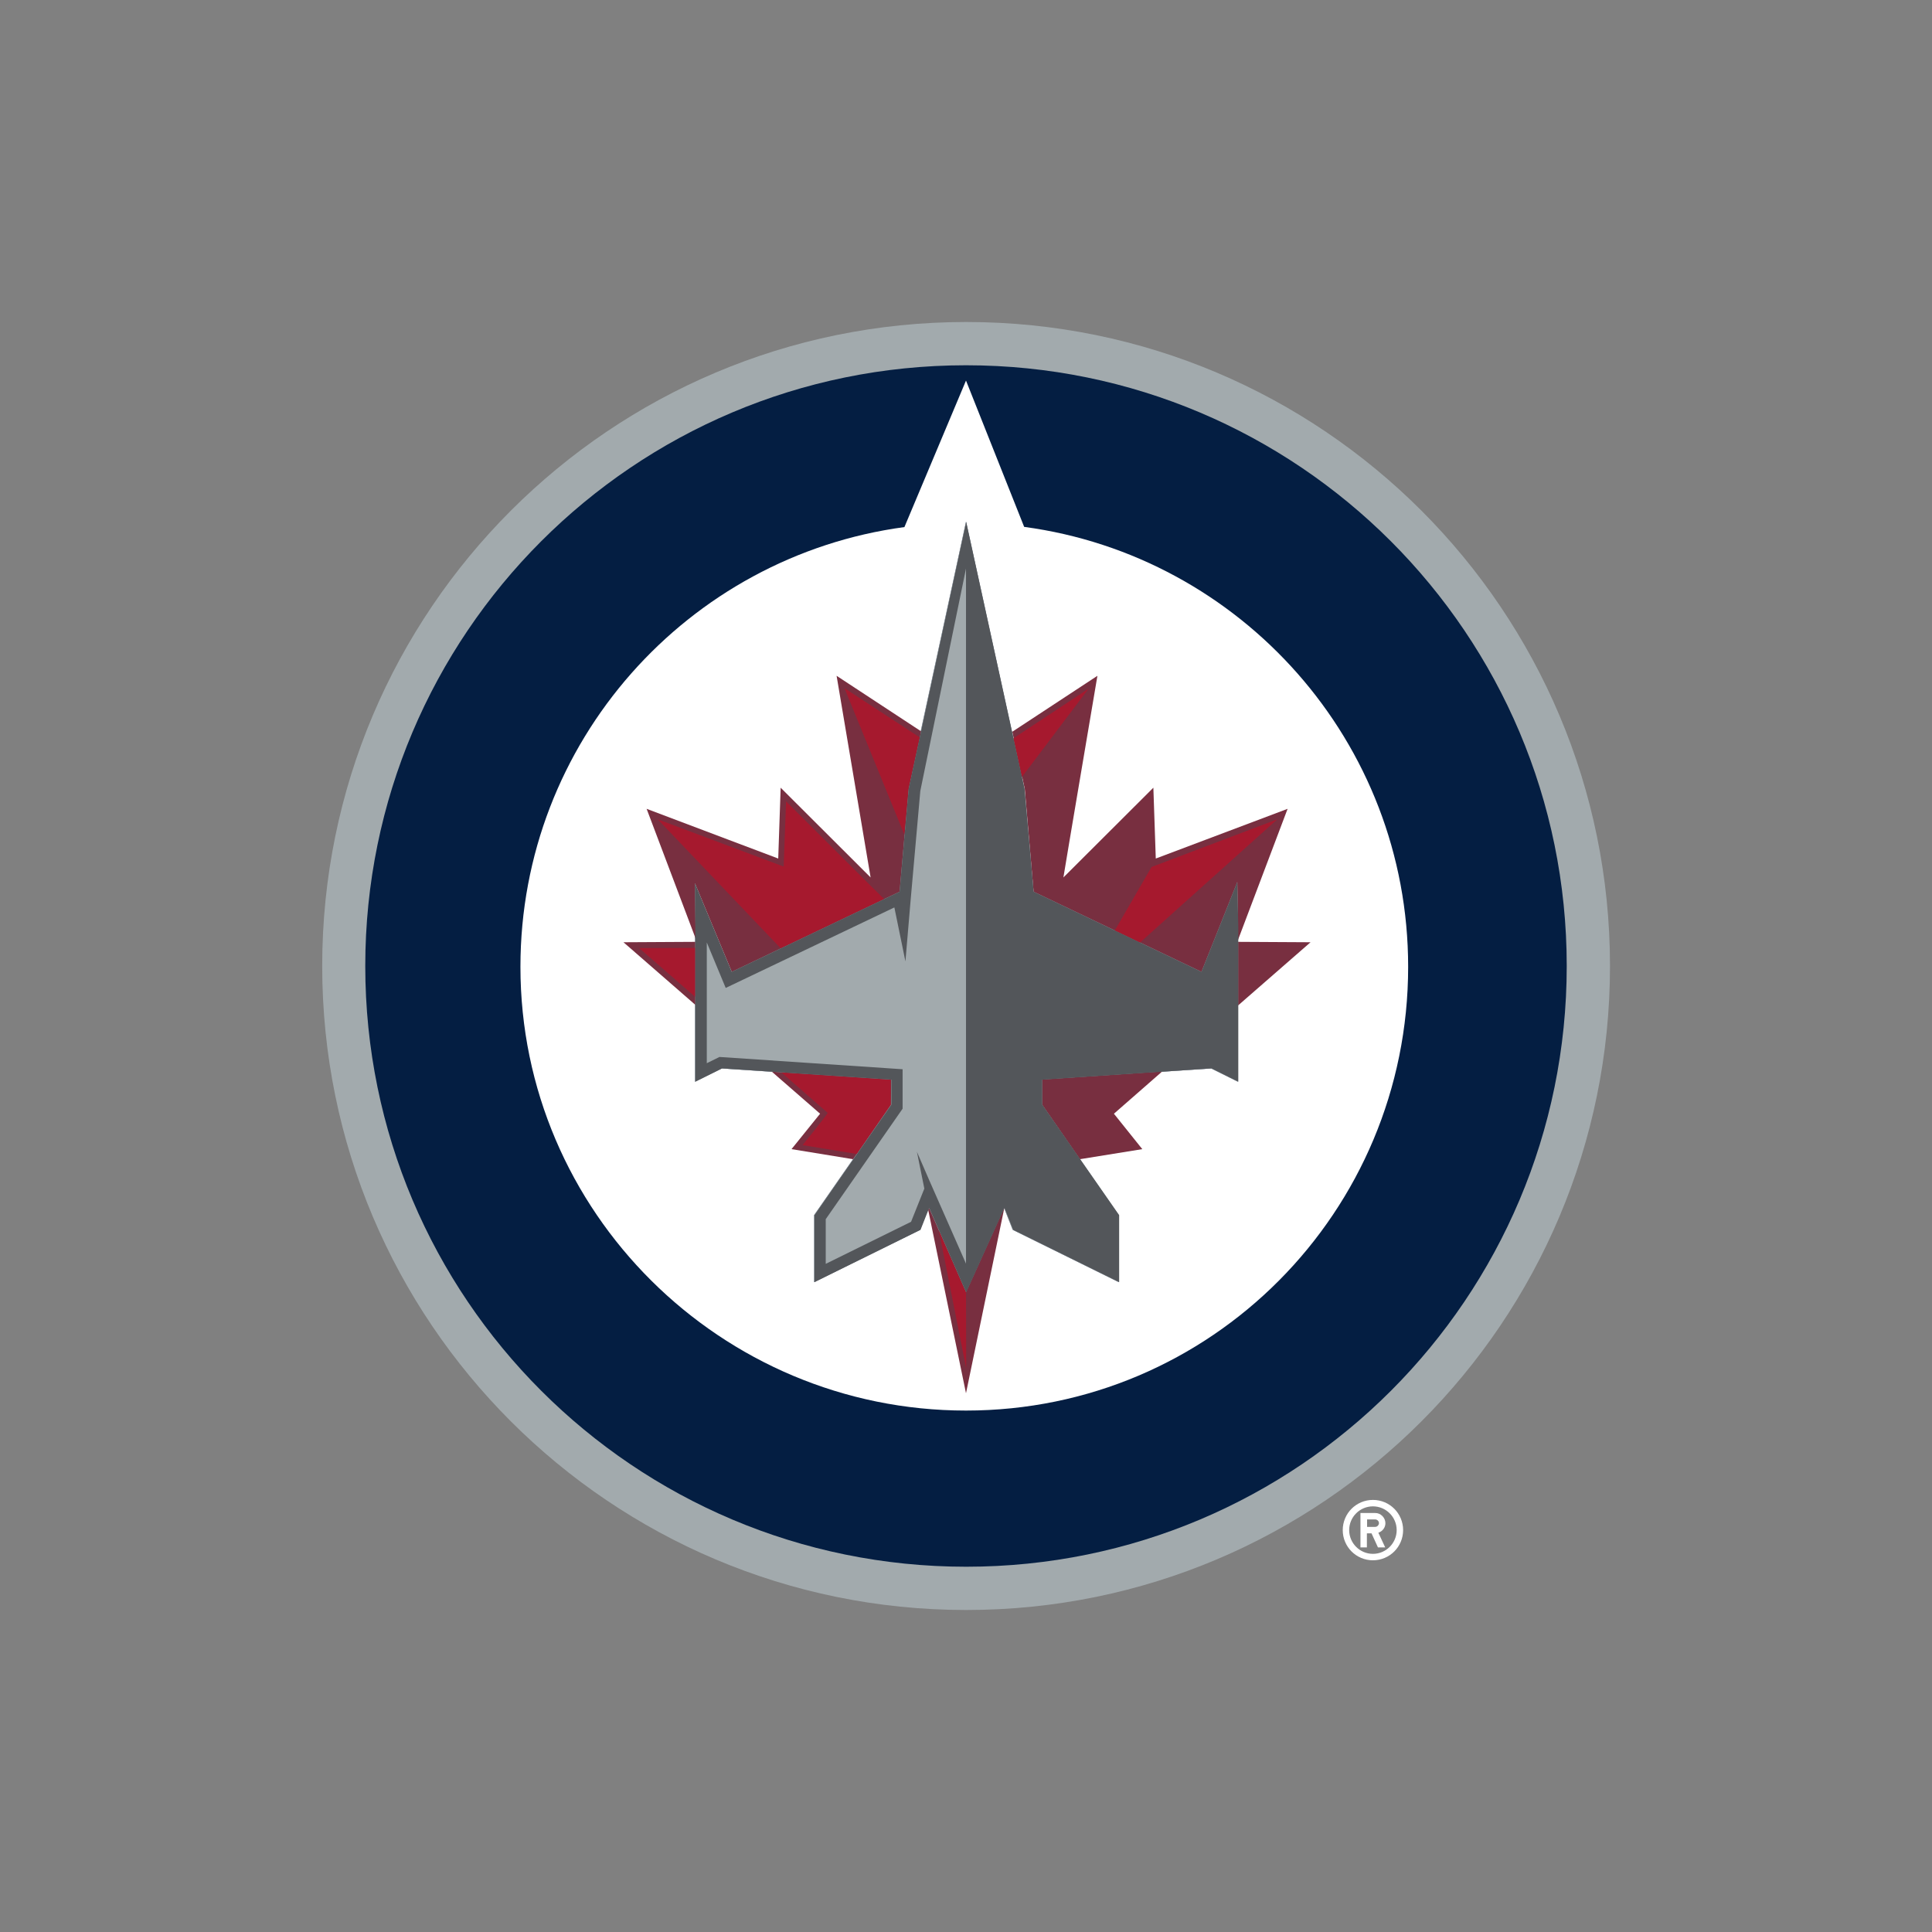 <svg xml:space="preserve" style="enable-background:new 0 0 960 960;" viewBox="0 0 960 960" height="960px" width="960px" y="0px" x="0px" xmlns:xlink="http://www.w3.org/1999/xlink" xmlns="http://www.w3.org/2000/svg" id="Layer_1" version="1.1">
<rect x="0" y="0" width="960" height="960" fill="#808080" stroke="none"/>
<style type="text/css">
	.st0{fill:#FFFFFF;}
	.st1{fill:#A2AAAD;}
	.st2{fill:#041E42;}
	.st3{fill:#782F40;}
	.st4{fill:#A6192E;}
	.st5{fill:#53565A;}
</style>
<path d="M682.2,745.3c-8.3,0-15,6.7-15,15c0,8.3,6.7,15,15,15c8.3,0,15-6.7,15-15C697.2,752,690.5,745.3,682.2,745.3z
	 M682.2,772.1c-6.5,0-11.8-5.3-11.8-11.8c0,0,0,0,0,0c0-6.5,5.3-11.8,11.8-11.8c6.5,0,11.8,5.3,11.8,11.8
	C694,766.8,688.7,772.1,682.2,772.1z M688.4,756.9c0-1.3-0.5-2.6-1.5-3.6c-1-1-2.2-1.5-3.6-1.5H676v17.1h3.2v-7h2.3l3.2,7h3.6
	l-3.4-7.3C687,760.9,688.4,759,688.4,756.9L688.4,756.9L688.4,756.9z M683.3,758.7h-4V755h4c1,0,1.9,0.8,1.9,1.9
	C685.1,757.9,684.3,758.7,683.3,758.7L683.3,758.7z" class="st0"></path>
<path d="M800,480c0,176.7-143.2,320-319.9,320c-176.7,0-320-143.3-320-320c0-176.7,143.3-320,320-320
	C656.8,160,800,303.3,800,480L800,480z" class="st1"></path>
<path d="M480,181.5c-164.9,0-298.5,133.7-298.5,298.5c0,164.9,133.7,298.5,298.6,298.5S778.5,644.9,778.5,480
	C778.5,315.1,644.9,181.5,480,181.5L480,181.5z M615.1,537.5l-13.3-6.6l-84.1,5.6v12.4l38.2,54.9v33.3l-52.7-26l-4.3-10.9l-19,42
	l-18.4-42l-4.3,10.9l-52.7,26v-33.3l38.2-54.9v-12.4l-84.1-5.6l-13.3,6.6v-77l-0.2-21.6l18.3,44l83.4-39.8l4.5-51.1L480,259.2
	l29,132.7l4.5,51.1l83.4,39.8l17.8-44.6l0.3,22.2L615.1,537.5L615.1,537.5z" class="st2"></path>
<path d="M508.9,261.8L480,189.1l-30.6,72.8c-107.7,14.5-190.8,106.8-190.8,218.5c0,121.8,99.6,220.5,221.4,220.5
	c121.8,0,219.7-98.8,219.7-220.5C699.7,368.6,616.6,276.3,508.9,261.8L508.9,261.8z M615.1,537.5l-13.3-6.6l-84.1,5.6v12.4
	l38.2,54.9v33.3l-52.7-26l-4.3-10.9l-19,42l-18.4-42l-4.3,10.9l-52.7,26v-33.3l38.2-54.9v-12.4l-84.1-5.6l-13.3,6.6v-77l-0.2-21.6
	l18.3,44l83.4-39.8l4.5-51.1L480,259.2l29,132.7l4.5,51.1l83.4,39.8l17.8-44.6l0.3,22.2L615.1,537.5L615.1,537.5z" class="st0"></path>
<path d="M345.3,438.9l18.3,44l83.4-39.8l4.5-51.1l6.2-28.6l-42-27.6L432.6,436l-44.7-44.6l-1.2,35.2l-65.4-24.7
	l24.3,64.3v-5.6L345.3,438.9L345.3,438.9z M442.8,536.5l-59.3-4l24,20.9L393.3,571l30.6,5l18.8-27.1L442.8,536.5L442.8,536.5z
	 M480,642l-18.4-41.8l-0.4,0.9l18.8,91.2l19-91.9l-0.1-0.2L480,642L480,642z M517.8,548.9l18.8,27.1l31-5l-14.1-17.6l24-21l-59.7,4
	L517.8,548.9L517.8,548.9z M513.6,443.1l83.4,39.8l17.8-44.6l0.3,22.2v6.7l24.7-65.3l-65.5,24.7l-1.2-35.2L528.4,436
	c1.1-7,16.9-100.2,16.9-100.2l-42.3,27.8l6.2,28.4L513.6,443.1L513.6,443.1z M651.2,468.2l-36-0.2v31.6L651.2,468.2z M309.8,468.2
	l35.7,31.1v-31.3L309.8,468.2z" class="st3"></path>
<path d="M442.7,536.5l-54.4-3.6l23,20.1c-0.4,1-12.5,16-12.5,16l26.9,4.4l16.9-24.4V536.5z M457,366.4L419.7,342
	l0.1,0.4l29.6,72.4l2-22.8L457,366.4z M432.6,440.1c0,0-0.1,0-0.1-0.1l-41.9-41.8l-1.2,32.4l-62.6-23.5l61.1,64.1l51.4-24.5
	L432.6,440.1L432.6,440.1z M466.5,611.3l13.6,68.7l-0.1-37.7L466.5,611.3L466.5,611.3z M317.6,471.1l27.8,24.2V471L317.6,471.1z
	 M540.9,342.2l-37.4,24.7l4.2,19.3L540.9,342.2z M634.7,407.1l-62.5,23.7l-18.3,31.6l12.5,6L634.7,407.1z" class="st4"></path>
<path d="M614.8,438.3L597,482.9l-83.4-39.8l-4.5-51.1l-29-132.7L451.5,392l-4.5,51.1l-83.4,39.8l-18.3-44l0.2,21.6v77
	l13.3-6.6l84.1,5.6v12.4l-38.2,54.9v33.3l52.7-26l4.3-10.9l18.4,42l19-42l4.3,10.9l52.7,26v-33.3l-38.2-54.9v-12.4l84.1-5.6
	l13.3,6.6v-77L614.8,438.3L614.8,438.3z M480,627.9l-18.2-41.3l-6.2-14.3l3.7,18.3l-6.6,16.5l-42.4,20.9v-22.2l38.2-54.9v-19.6
	l-91-6.1l-6.3,3.1v-60l9.4,22.6l83.8-40l5.5,26.8l2.6-30.6l0,0l4.8-54.1L480,282.5L480,627.9L480,627.9L480,627.9z" class="st5"></path>
</svg>
